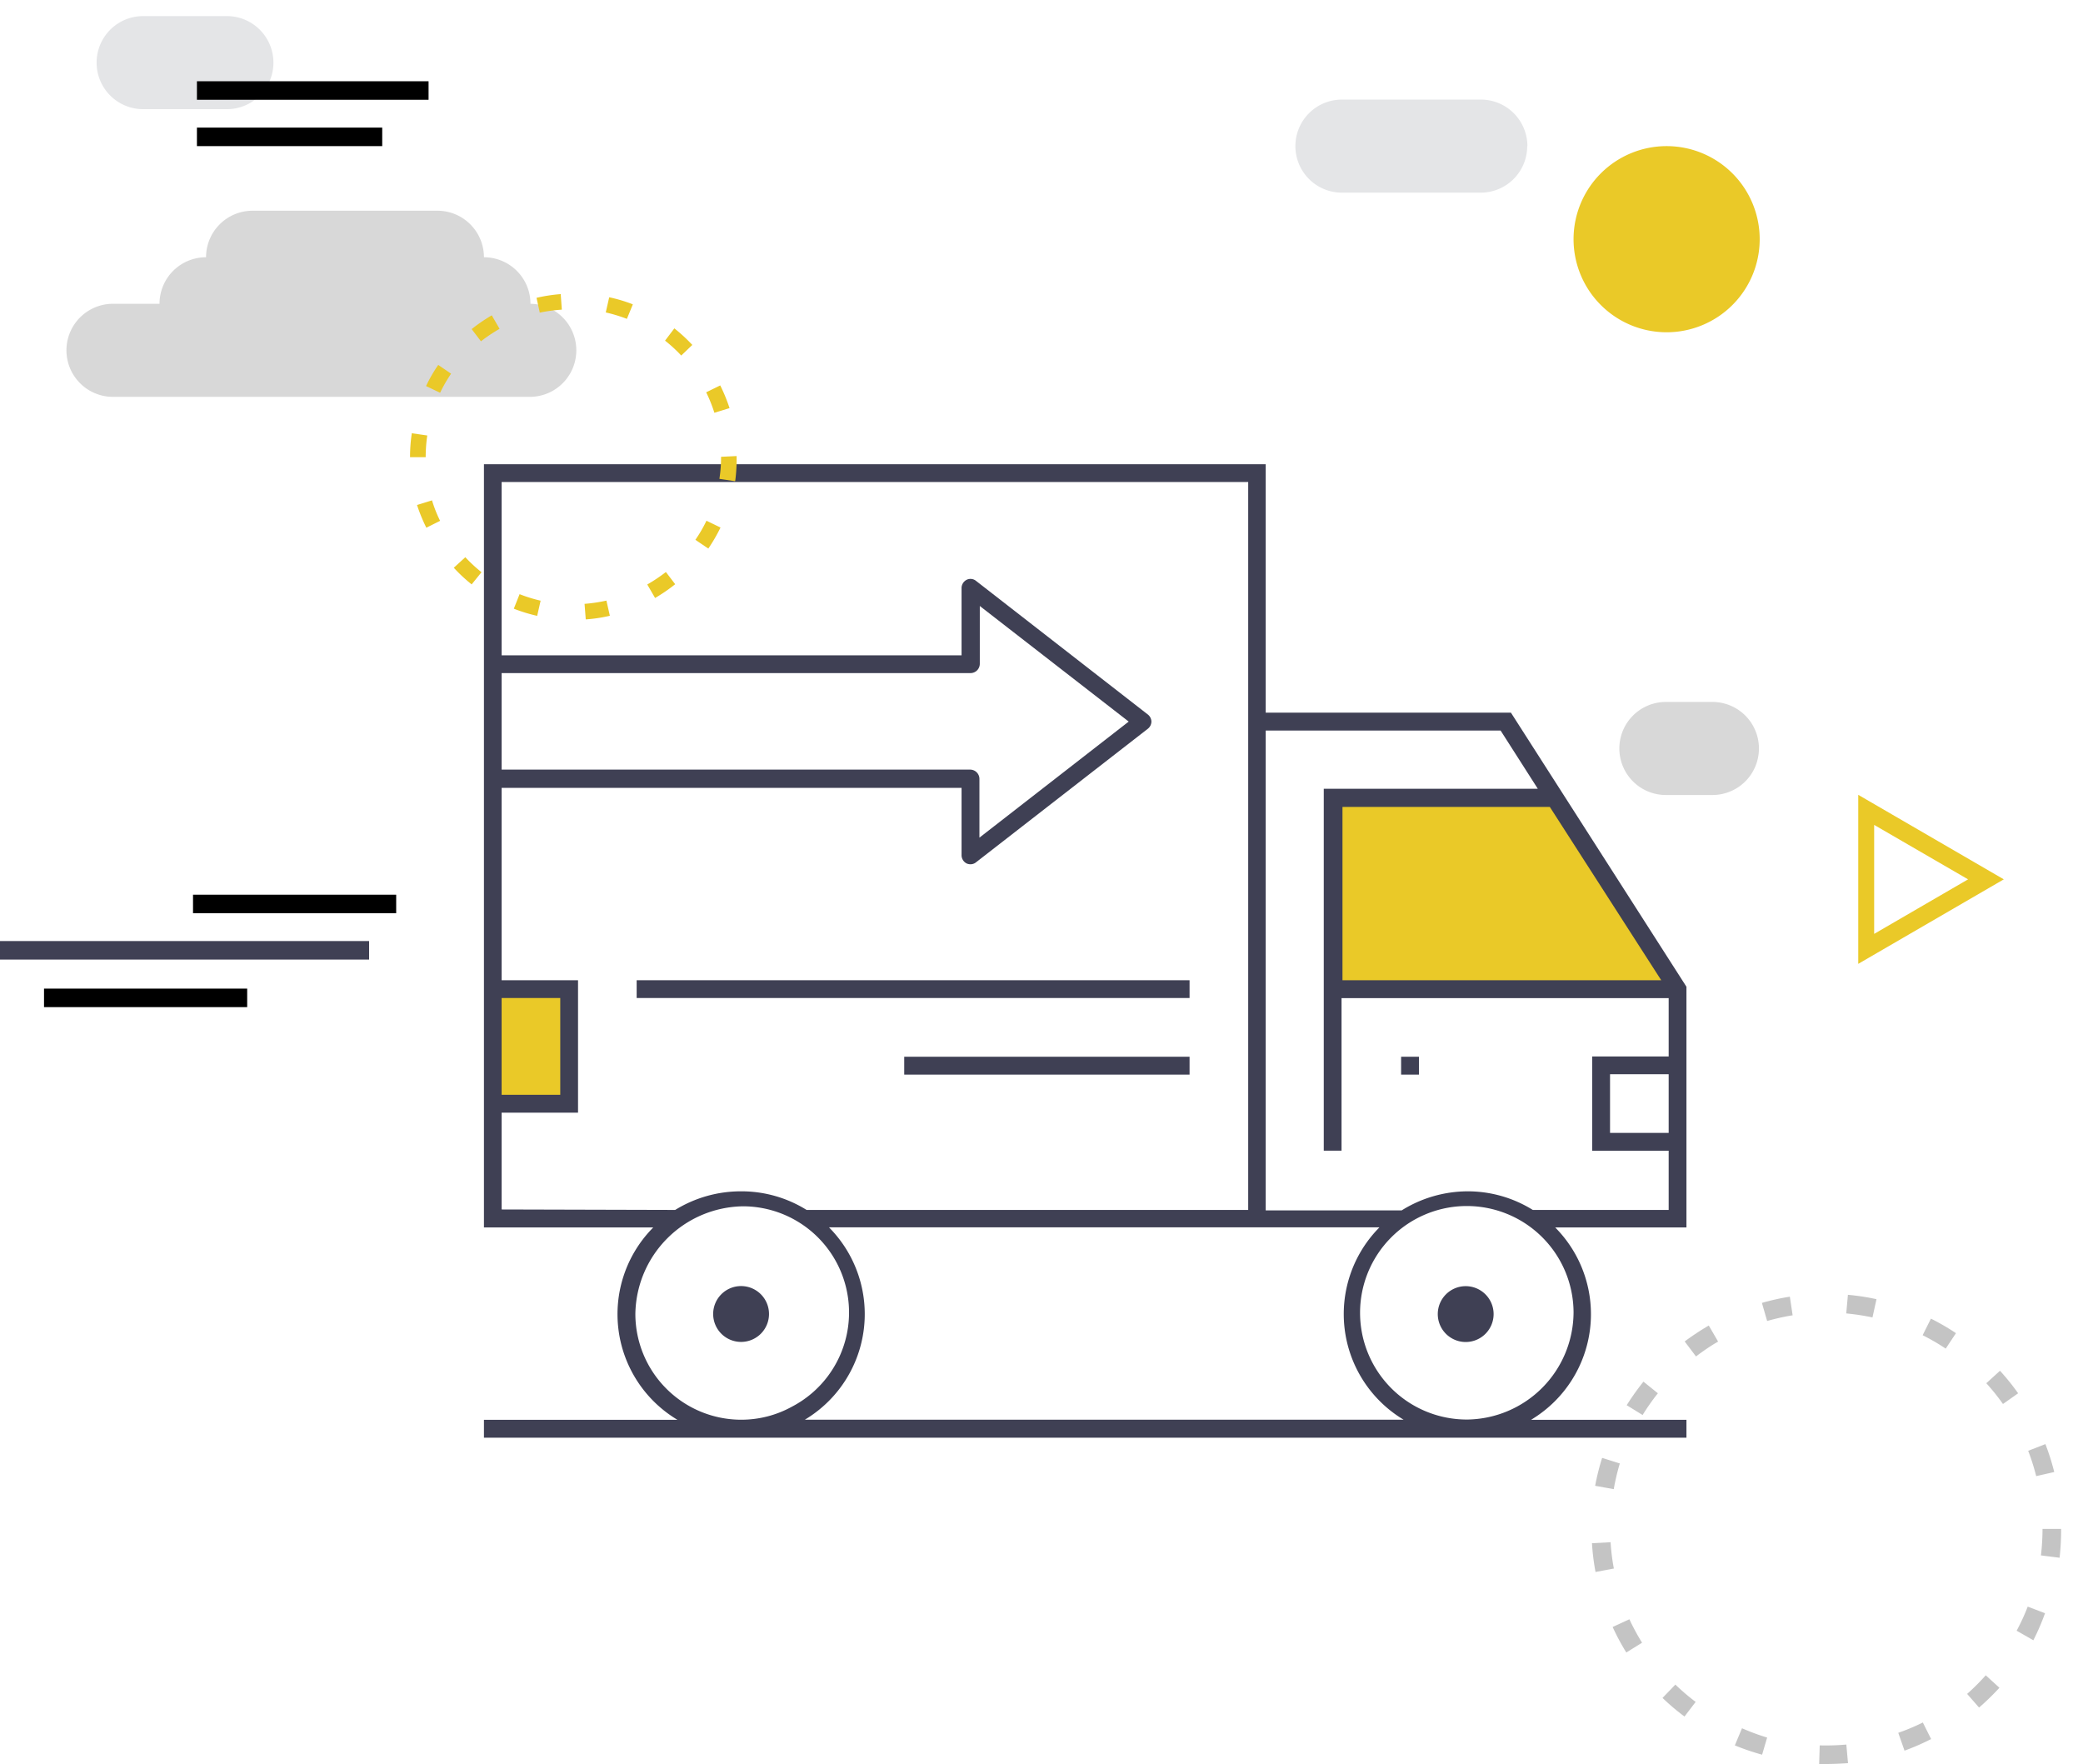 <svg xmlns="http://www.w3.org/2000/svg" xmlns:xlink="http://www.w3.org/1999/xlink" viewBox="0 0 223.82 189.53"><defs><style>.cls-1{mask:url(#mask);filter:url(#luminosity-noclip-2);}.cls-2{mix-blend-mode:multiply;fill:url(#linear-gradient);}.cls-3{mask:url(#mask-2);}.cls-4{opacity:0.4;fill:url(#linear-gradient-2);}.cls-5{fill:#eac928;}.cls-6{fill:none;}.cls-7{fill:#3f4054;}.cls-8{fill:#fff;}.cls-9{fill:#e4e5e7;}.cls-10{fill:#d8d8d8;}.cls-11{fill:#c4c4c4;}.cls-12{filter:url(#luminosity-noclip);}</style><filter id="luminosity-noclip" x="25.72" y="-5072.58" width="181.76" height="32766" filterUnits="userSpaceOnUse" color-interpolation-filters="sRGB"><feFlood flood-color="#fff" result="bg"/><feBlend in="SourceGraphic" in2="bg"/></filter><mask id="mask" x="25.72" y="-5072.58" width="181.76" height="32766" maskUnits="userSpaceOnUse"><g class="cls-12"/></mask><linearGradient id="linear-gradient" x1="-2836.81" y1="-5818.07" x2="-2931.95" y2="-5986.1" gradientTransform="translate(-2739.26 -5760.84) rotate(180)" gradientUnits="userSpaceOnUse"><stop offset="0" stop-color="#050505"/><stop offset="0.63" stop-color="#777"/><stop offset="1" stop-color="#fff"/></linearGradient><filter id="luminosity-noclip-2" x="25.72" y="0" width="181.76" height="181.76" filterUnits="userSpaceOnUse" color-interpolation-filters="sRGB"><feFlood flood-color="#fff" result="bg"/><feBlend in="SourceGraphic" in2="bg"/></filter><mask id="mask-2" x="25.72" y="0" width="181.76" height="181.76" maskUnits="userSpaceOnUse"><g class="cls-1"><polygon class="cls-2" points="207.49 0 207.49 181.76 25.72 181.76 207.49 0"/></g></mask><linearGradient id="linear-gradient-2" x1="25.72" y1="90.88" x2="207.49" y2="90.88" gradientUnits="userSpaceOnUse"><stop offset="0" stop-color="#fff"/><stop offset="1" stop-color="#eac928"/></linearGradient></defs><title>notik</title><g id="Layer_2" data-name="Layer 2"><g id="Layer_1-2" data-name="Layer 1"><g class="cls-3"><polygon class="cls-4" points="207.49 0 207.49 181.76 25.72 181.76 207.49 0"/></g><polygon class="cls-5" points="143.57 106.28 143.57 85.79 167.27 85.79 180.34 106.28 143.57 106.28"/><rect class="cls-5" x="52.75" y="106.28" width="8.09" height="12.08"/><path class="cls-6" d="M79.82,152.45a11.4,11.4,0,0,1-9.46-17.78,11.34,11.34,0,0,0,14.75,16.47A11.35,11.35,0,0,1,79.82,152.45Z"/><path class="cls-6" d="M144.39,141.19a13.2,13.2,0,0,1,3.67-9.14l.16-.17H89.08l.16.17a13.22,13.22,0,0,1-2.47,20.32l-.29.18h64.34l-.29-.18A13.24,13.24,0,0,1,144.39,141.19Z"/><rect class="cls-6" x="53.9" y="107.24" width="6.3" height="10.41"/><path class="cls-6" d="M79.63,127.91a13.23,13.23,0,0,1,7,2h47.45V51.79H53.9V70.41h49.42V63.15a1,1,0,0,1,.54-.85.87.87,0,0,1,.42-.1.93.93,0,0,1,.58.2l18.49,14.38a1,1,0,0,1,.37.75,1,1,0,0,1-.37.76L104.86,92.66a.93.93,0,0,1-.58.2,1,1,0,0,1-.42-.09,1,1,0,0,1-.54-.86V84.65H53.9v20.67h8.21v14.24H53.9V130H72.55A13.44,13.44,0,0,1,79.63,127.91Zm48.19-12.46H97.16v-1.91h30.66ZM68.41,105.32h59.41v1.92H68.41Z"/><path class="cls-6" d="M105.24,83.69V90l16-12.42-16-12.42v6.26a1,1,0,0,1-1,1H53.9v10.4h50.38A1,1,0,0,1,105.24,83.69Z"/><path class="cls-6" d="M157.67,152.45a11.44,11.44,0,0,1-10.86-7.91,11.36,11.36,0,0,0,21.71,0A11.43,11.43,0,0,1,157.67,152.45Z"/><rect class="cls-6" x="173" y="115.45" width="6.3" height="6.3"/><path class="cls-6" d="M144.25,123.67h-1.91V84.79h23l-4-6.26-25.24,0V130h14.54a13.45,13.45,0,0,1,7.09-2.05,13.22,13.22,0,0,1,7,2h14.6v-6.29h-8.22V113.54h8.22v-6.3H144.25Zm6.3-10.13h1.92v1.91h-1.92Z"/><polygon class="cls-6" points="144.25 105.32 178.5 105.32 166.53 86.7 144.25 86.7 144.25 105.32"/><rect class="cls-7" x="68.41" y="105.32" width="59.41" height="1.91"/><rect class="cls-7" x="97.16" y="113.54" width="30.66" height="1.92"/><path class="cls-7" d="M162.35,76.57H136V49.88H52v82H70.19l-.16.17a13.22,13.22,0,0,0,2.47,20.32l.29.18H52v1.92H181.21v-1.92H164.52l.28-.18a13.22,13.22,0,0,0,2.47-20.32l-.16-.17h14.1V113.44l0-7.42Zm16.15,28.75H144.25V86.7h22.28Zm-124.6-33h50.38a1,1,0,0,0,1-1V65.11l16,12.42L105.24,90V83.69a1,1,0,0,0-1-1H53.9Zm0,34.91h6.3v10.4H53.9Zm0,22.72v-10.4h8.21V105.32H53.9V84.65h49.42v7.26a1,1,0,0,0,.54.86,1,1,0,0,0,.42.09.93.93,0,0,0,.58-.2l18.49-14.37a1,1,0,0,0,.37-.76,1,1,0,0,0-.37-.75L104.86,62.4a.93.93,0,0,0-.58-.2.87.87,0,0,0-.42.1,1,1,0,0,0-.54.85v7.26H53.9V51.79h80.22V130H86.67a13.23,13.23,0,0,0-7-2A13.44,13.44,0,0,0,72.55,130Zm14.37,11.23a11.74,11.74,0,0,1,11.55-11.57,11.41,11.41,0,0,1,5.29,21.52,11.25,11.25,0,0,1-5.48,1.41A11.38,11.38,0,0,1,68.27,141.19Zm18.21,11.36.29-.18a13.22,13.22,0,0,0,2.47-20.32l-.16-.17h59.14l-.16.17a13.23,13.23,0,0,0,2.47,20.32l.29.18ZM169.08,141a11.57,11.57,0,0,1-11.41,11.52A11.47,11.47,0,1,1,169.08,141Zm10.22-19.28H173v-6.3h6.3Zm0-8.21h-8.22v10.13h8.22V130H164.7a13.22,13.22,0,0,0-7-2,13.45,13.45,0,0,0-7.09,2.05H136V78.49l25.24,0,4,6.26h-23v38.88h1.91V107.24H179.3Z"/><rect class="cls-7" x="150.55" y="113.54" width="1.92" height="1.92"/><path class="cls-7" d="M79.63,138.18a3,3,0,1,0,3,3A3,3,0,0,0,79.63,138.18Z"/><path class="cls-7" d="M160.49,141.19a3,3,0,1,0-3,3A3,3,0,0,0,160.49,141.19Z"/><path class="cls-8" d="M223.82,62.75a5,5,0,0,1-5,5H180.5a5,5,0,0,1-5-5h0a5,5,0,0,1,5-5h38.34a5,5,0,0,1,5,5Z"/><path class="cls-5" d="M169.08,25.65a10,10,0,1,0,10-9.95A10,10,0,0,0,169.08,25.65Z"/><rect x="20.74" y="96.13" width="21.83" height="1.99"/><rect x="4.73" y="106.22" width="21.83" height="1.99"/><rect class="cls-7" y="101.11" width="39.66" height="1.99"/><path class="cls-9" d="M164.1,15.7a5,5,0,0,1-5,5H144.19a5,5,0,0,1-5-5h0a5,5,0,0,1,5-5h14.93a5,5,0,0,1,5,5Z"/><path class="cls-10" d="M189,80.42a5,5,0,0,1-5,5h-5a5,5,0,0,1-5-5h0a5,5,0,0,1,5-5h5a5,5,0,0,1,5,5Z"/><path class="cls-9" d="M29.38,6.73a5,5,0,0,0-5-5h-9a5,5,0,0,0-5,5h0a5,5,0,0,0,5,5h9a5,5,0,0,0,5-5Z"/><path class="cls-10" d="M57,32.64h0a5,5,0,0,0-5-5,5,5,0,0,0-5-5H27.14a5,5,0,0,0-5,5,5,5,0,0,0-5,5h-5a5,5,0,1,0,0,10H56.84a5,5,0,0,0,.17-10Z"/><rect x="21.16" y="8.73" width="24.89" height="1.99"/><rect x="21.16" y="13.71" width="19.91" height="1.99"/><path class="cls-5" d="M62.94,66.55l-.13-1.67a16.86,16.86,0,0,0,2.35-.35l.37,1.63A16.2,16.2,0,0,1,62.94,66.55Zm-5.22-.38a17.29,17.29,0,0,1-2.51-.77l.62-1.56a16.4,16.4,0,0,0,2.26.7Zm12.67-1.92-.84-1.45a17.39,17.39,0,0,0,2-1.34l1,1.31A18,18,0,0,1,70.39,64.25ZM50.68,62.79A17,17,0,0,1,48.76,61L50,59.87a15.58,15.58,0,0,0,1.74,1.61Zm25.43-3.85L74.72,58a15,15,0,0,0,1.19-2.05l1.51.73A18.3,18.3,0,0,1,76.11,58.94ZM45.81,56.7a18.22,18.22,0,0,1-1-2.44l1.61-.5a14,14,0,0,0,.87,2.2Zm33.15-5-1.66-.25a15.56,15.56,0,0,0,.18-2.37L79.15,49v.06A17.57,17.57,0,0,1,79,51.67Zm-34.9-2.58v0a17,17,0,0,1,.19-2.57l1.66.24a16.49,16.49,0,0,0-.17,2.33Zm32.7-4.77a16,16,0,0,0-.88-2.2l1.51-.74a18.22,18.22,0,0,1,1,2.44ZM47.29,42.2l-1.51-.72a15.54,15.54,0,0,1,1.31-2.27l1.38.94A16,16,0,0,0,47.29,42.2Zm25.91-4a15.49,15.49,0,0,0-1.74-1.6l1-1.32a18,18,0,0,1,1.93,1.78ZM51.68,36.67l-1-1.31a18.75,18.75,0,0,1,2.16-1.48l.84,1.45A17.27,17.27,0,0,0,51.68,36.67Zm15.68-2.41a16.48,16.48,0,0,0-2.27-.69l.37-1.63A16.09,16.09,0,0,1,68,32.7ZM58,33.59,57.65,32a17.36,17.36,0,0,1,2.6-.4l.12,1.67A17,17,0,0,0,58,33.59Z"/><path class="cls-5" d="M199.67,103.56V85.4l15.64,9.08Zm1.71-14.93v11.71l10.09-5.86Z"/><path class="cls-11" d="M196.25,189.53h-.78l.06-2a24.77,24.77,0,0,0,2.86-.09l.18,2C197.81,189.49,197,189.53,196.25,189.53Zm-6.91-1a25.45,25.45,0,0,1-2.93-1l.77-1.84a24.1,24.1,0,0,0,2.7,1Zm15.29-.47-.66-1.88a22.66,22.66,0,0,0,2.64-1.11l.89,1.78A24.9,24.9,0,0,1,204.63,188.1ZM181,184.43a23.94,23.94,0,0,1-2.36-2l1.38-1.43a24.05,24.05,0,0,0,2.18,1.86Zm31.62-1L211.37,182a24.07,24.07,0,0,0,2-2l1.47,1.34A26.73,26.73,0,0,1,212.66,183.46Zm-37.87-5.88a24.06,24.06,0,0,1-1.47-2.74l1.8-.83a24.48,24.48,0,0,0,1.36,2.52Zm43.69-1.34-1.75-1a22.43,22.43,0,0,0,1.19-2.59l1.86.71A24.14,24.14,0,0,1,218.48,176.24Zm-47-7.31a24.6,24.6,0,0,1-.38-3.09l2-.11a22.55,22.55,0,0,0,.35,2.83Zm49.86-1.53-2-.25a24.63,24.63,0,0,0,.17-2.85h2A26.85,26.85,0,0,1,221.3,167.4ZM173.4,160l-2-.36a25.62,25.62,0,0,1,.75-3l1.9.6A24,24,0,0,0,173.4,160Zm45.39-1.4a23.83,23.83,0,0,0-.86-2.72l1.85-.72a25.49,25.49,0,0,1,.95,3Zm-42.3-6.57-1.7-1.05a27.66,27.66,0,0,1,1.8-2.53l1.55,1.25A23.39,23.39,0,0,0,176.49,152.05Zm38.73-1.18a22.69,22.69,0,0,0-1.79-2.23l1.47-1.34a25.17,25.17,0,0,1,1.95,2.42Zm-33-5.13-1.2-1.59a27.58,27.58,0,0,1,2.59-1.71l1,1.72A23.51,23.51,0,0,0,182.24,145.74Zm26.85-.82a23.53,23.53,0,0,0-2.48-1.44l.89-1.78a24.77,24.77,0,0,1,2.69,1.56Zm-19.2-3-.55-1.91a24.63,24.63,0,0,1,3-.67l.3,2A23.9,23.9,0,0,0,189.89,141.93Zm11.33-.35a24.62,24.62,0,0,0-2.82-.43l.18-2a24.47,24.47,0,0,1,3.07.47Z"/></g></g></svg>